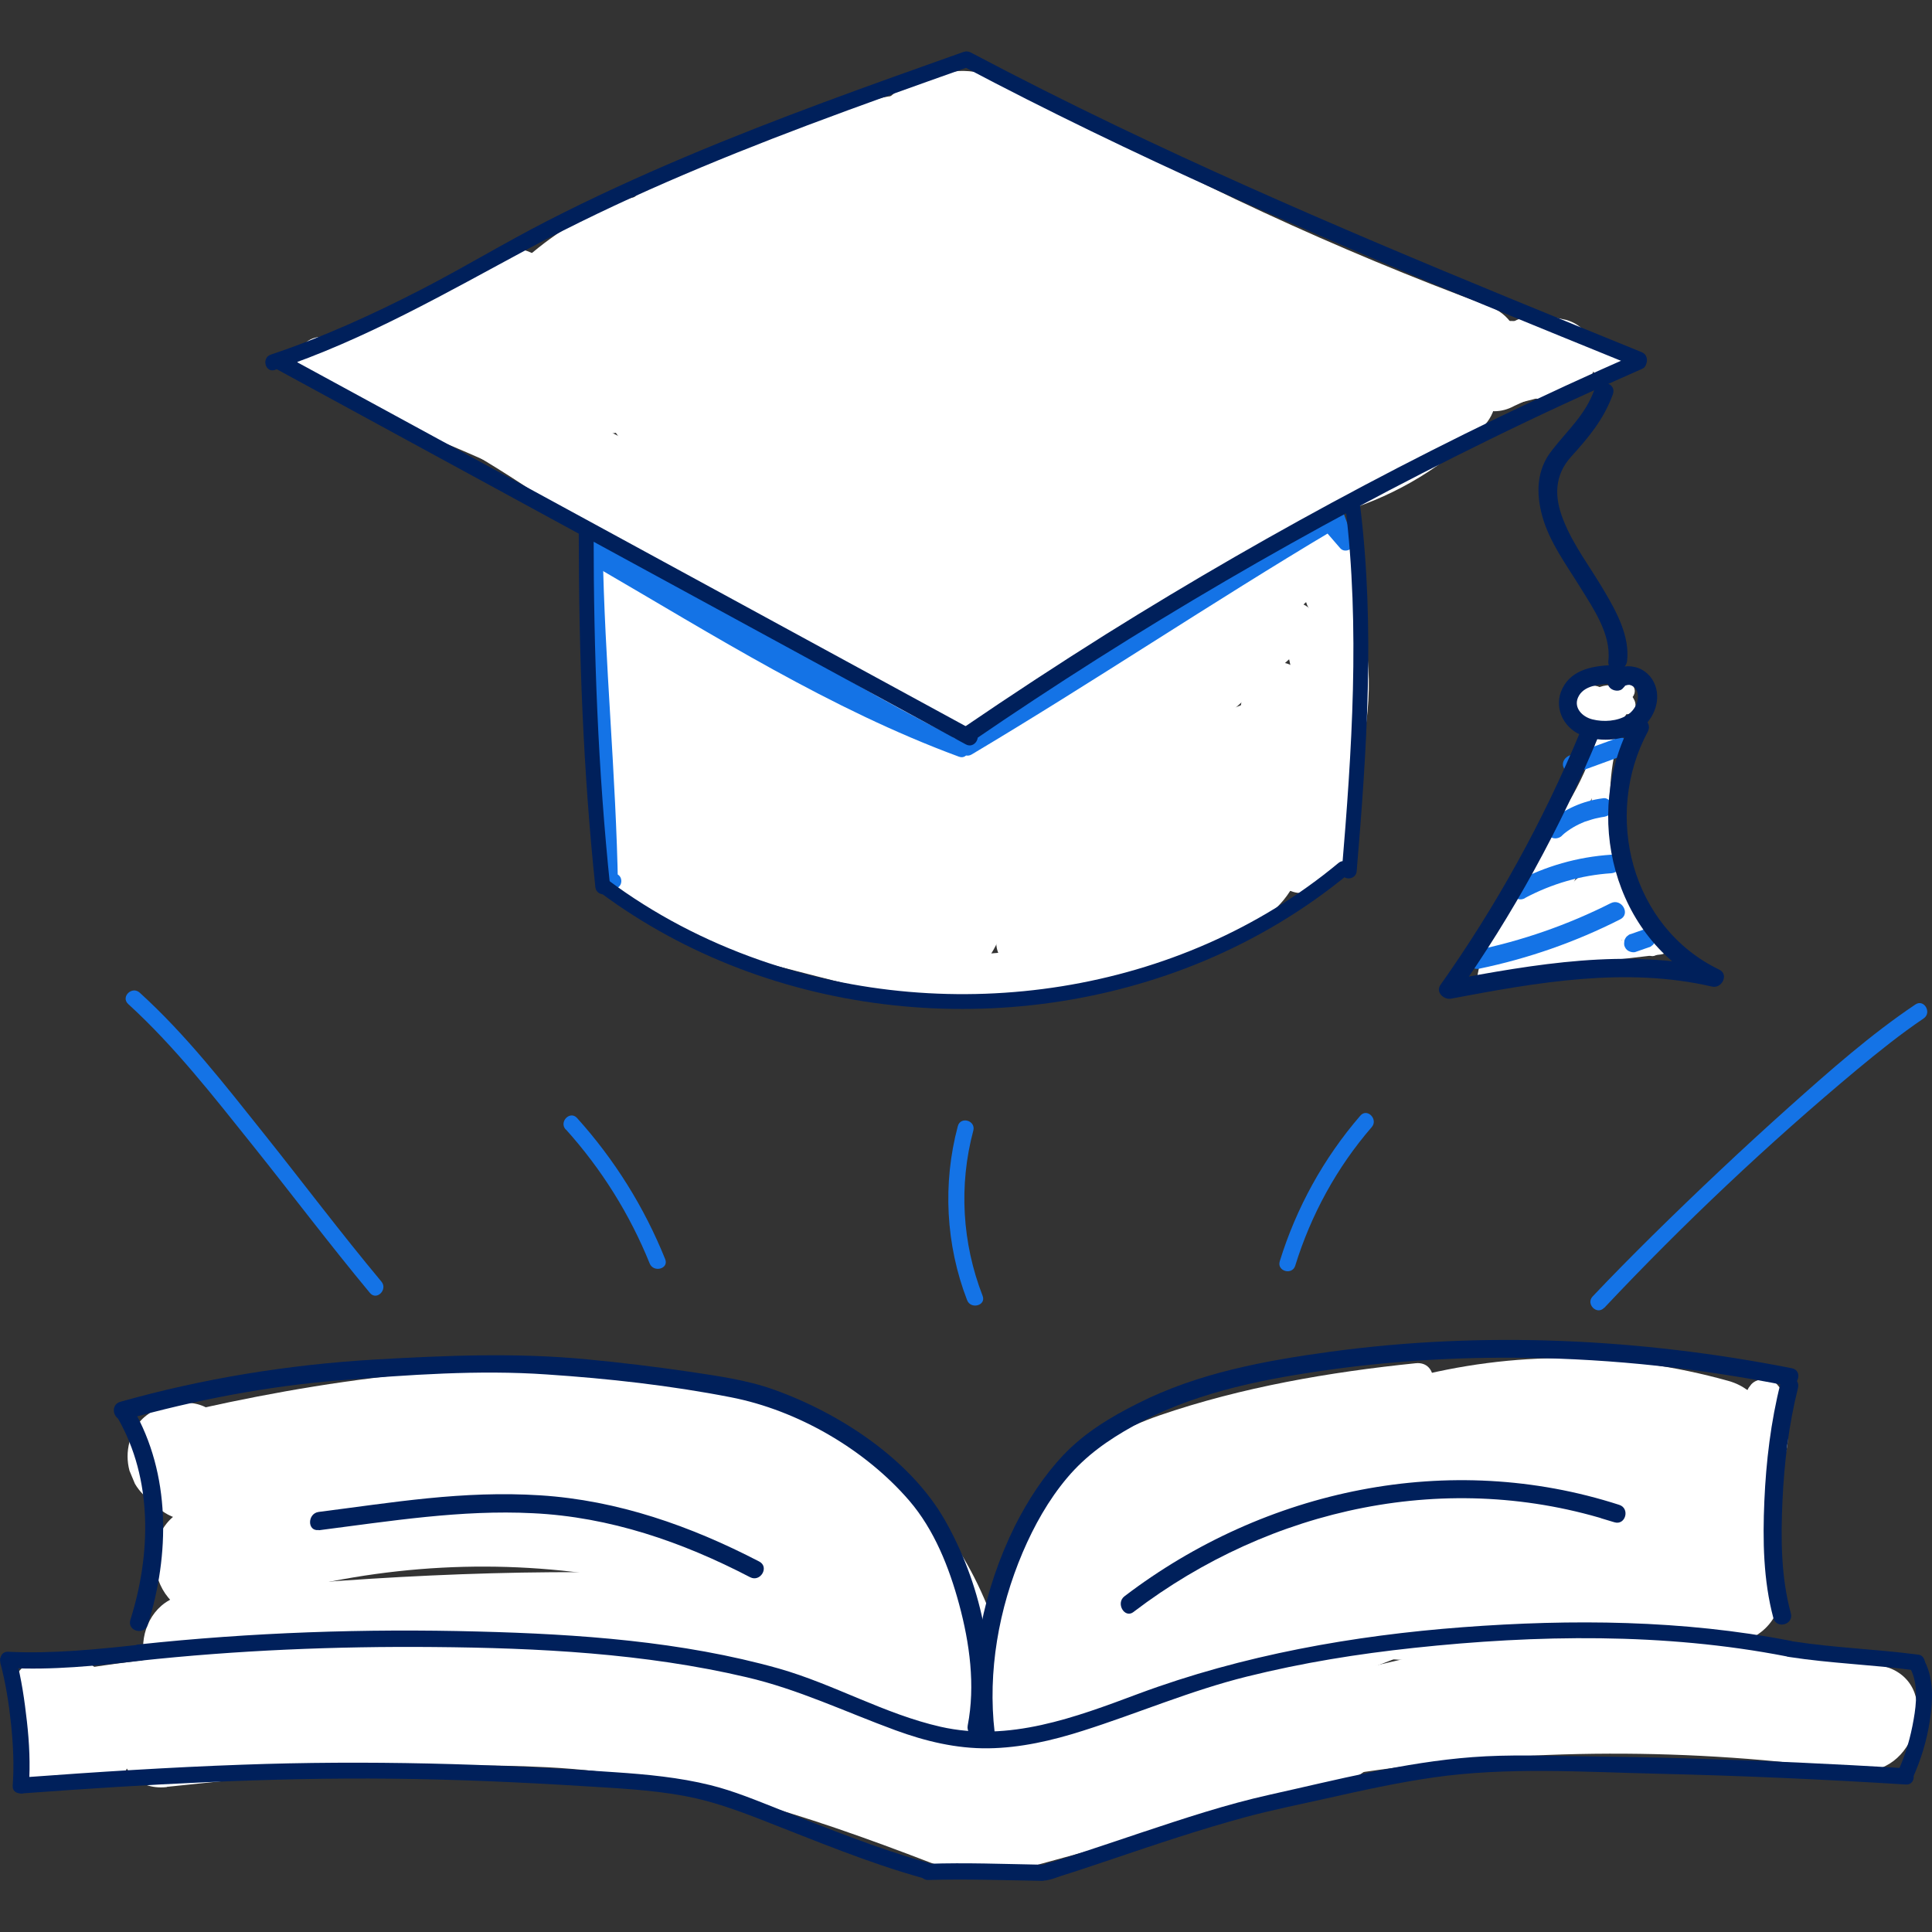 <?xml version="1.0" encoding="UTF-8"?>
<svg xmlns="http://www.w3.org/2000/svg" width="100" height="100" viewBox="0 0 100 100" fill="none">
  <rect x="0" y="0" width="100" height="100" fill="#333333" stroke="none"/>
  <g clip-path="url(#clip0_1277_370868)">
    <path d="M37.531 25.803L37.832 25.837L36.404 25.647C37.096 25.758 37.754 25.948 38.401 26.216L37.118 25.669C37.486 25.837 37.821 26.037 38.166 26.227C38.624 26.539 38.501 26.439 37.798 25.915C37.955 26.037 38.1 26.171 38.245 26.305C40.308 28.212 43.821 28.502 45.84 26.305C47.747 24.23 48.048 20.739 45.84 18.709C44.847 17.795 43.766 16.947 42.527 16.39C40.821 15.609 39.393 15.274 37.52 15.051C36.248 14.895 34.586 15.765 33.716 16.624C32.779 17.561 32.088 19.089 32.144 20.427C32.2 21.765 32.668 23.26 33.716 24.23C34.832 25.256 36.014 25.625 37.52 25.803H37.531Z" fill="white"></path>
    <path d="M44.792 36.443C43.955 35.373 44.669 36.388 44.87 36.622C45.148 37.146 45.148 37.057 44.847 36.365C44.981 36.856 45.004 36.856 44.914 36.354C44.881 35.874 44.858 35.841 44.858 36.265C44.814 35.83 44.892 35.417 45.093 35.049C45.438 34.213 46.242 33.41 47.156 33.187C44.423 33.867 42.528 37.079 43.409 39.8C44.29 42.522 47.1 44.284 50.022 43.548C53.268 42.734 55.454 39.7 55.588 36.41C55.711 33.387 54.16 31.112 52.387 28.848C51.606 27.844 49.799 27.275 48.584 27.275C47.268 27.275 45.695 27.855 44.78 28.848C43.866 29.84 43.141 31.212 43.208 32.651C43.275 34.168 43.855 35.261 44.78 36.454L44.792 36.443Z" fill="white"></path>
    <path d="M31.865 33.12L32.01 33.265C32.501 33.789 33.07 34.157 33.739 34.38C34.375 34.715 35.066 34.871 35.813 34.837C36.55 34.871 37.241 34.715 37.888 34.38C38.557 34.168 39.126 33.789 39.617 33.265L40.453 32.172C40.944 31.335 41.189 30.432 41.189 29.461L41 28.034C40.743 27.119 40.286 26.338 39.617 25.658L39.472 25.513C38.981 24.989 38.412 24.621 37.743 24.398C37.107 24.063 36.416 23.907 35.668 23.941C34.932 23.907 34.241 24.063 33.594 24.398C32.925 24.61 32.356 24.989 31.865 25.513L31.029 26.606C30.538 27.443 30.293 28.346 30.293 29.316L30.482 30.744C30.739 31.659 31.196 32.439 31.865 33.12Z" fill="white"></path>
    <path d="M35.925 37.369C42.349 39.41 48.773 41.451 55.209 43.492C60.941 45.31 64.823 36.432 59.346 33.666C58.867 33.421 58.387 33.175 57.908 32.941C51.751 29.829 46.308 39.098 52.487 42.221C52.967 42.466 53.446 42.711 53.926 42.946L58.064 33.12C51.639 31.078 45.215 29.038 38.78 26.996C32.344 24.955 29.344 35.272 35.925 37.358V37.369Z" fill="white"></path>
    <path d="M34.91 48.388C36.348 48.946 37.787 49.303 39.326 49.515L40.654 39.666L39.862 39.722C37.386 39.889 35.244 41.496 34.943 44.072C34.653 46.481 36.07 48.935 38.535 49.571C40.999 50.206 43.475 50.842 45.951 51.467C52.197 53.073 54.874 43.403 48.617 41.808C46.141 41.172 43.676 40.536 41.2 39.912L39.873 49.76L40.665 49.704C43.141 49.537 45.282 47.931 45.583 45.355C45.84 43.157 44.49 40.202 41.992 39.856C40.464 39.644 39.025 39.287 37.575 38.73C35.044 37.759 32.077 39.8 31.407 42.232C30.627 45.053 32.367 47.429 34.91 48.4V48.388Z" fill="white"></path>
    <path d="M60.506 24.052C55.911 28.335 51.193 32.495 46.375 36.521L54.762 41.406L54.84 40.994L53.547 43.213L53.881 42.912C58.666 38.54 51.55 31.458 46.788 35.819C45.907 36.622 45.304 37.57 45.081 38.752C44.178 43.793 49.532 46.927 53.469 43.637C58.298 39.611 63.005 35.451 67.6 31.168C72.195 26.885 65.224 19.669 60.506 24.074V24.052Z" fill="white"></path>
    <path d="M64.812 16.189C58.398 20.293 51.985 24.398 45.561 28.502C39.75 32.216 45.137 41.518 50.982 37.782C57.395 33.677 63.808 29.573 70.232 25.468C76.043 21.754 70.656 12.453 64.812 16.189Z" fill="white"></path>
    <path d="M55.421 15.531C51.16 18.564 46.643 21.096 41.825 23.148C39.159 24.286 38.568 28.223 39.895 30.498C41.513 33.264 44.569 33.566 47.245 32.428C52.052 30.376 56.581 27.844 60.841 24.81C63.206 23.126 64.332 20.126 62.771 17.46C61.41 15.129 57.796 13.836 55.421 15.531Z" fill="white"></path>
    <path d="M50.591 10.612C46.866 13.992 42.628 16.579 38.022 18.576C35.356 19.724 34.754 23.639 36.092 25.926C37.698 28.68 40.765 29.015 43.442 27.855C48.896 25.491 53.792 22.201 58.187 18.208C63.328 13.557 55.711 5.973 50.591 10.612Z" fill="white"></path>
    <path d="M42.605 11.505C40.152 12.731 37.798 13.579 34.943 14.315C32.088 15.051 30.426 18.163 31.196 20.929C31.965 23.695 34.988 25.413 37.81 24.677C41.356 23.762 44.769 22.424 48.037 20.784C50.636 19.49 51.361 15.821 49.967 13.434C48.416 10.791 45.215 10.2 42.617 11.505H42.605Z" fill="white"></path>
    <path d="M44.234 9.051V9.196C44.2 9.932 44.357 10.623 44.691 11.27C44.903 11.94 45.282 12.508 45.806 12.999C46.297 13.523 46.866 13.891 47.535 14.114C48.171 14.449 48.862 14.605 49.61 14.572L51.037 14.382C51.952 14.126 52.733 13.668 53.413 12.999L54.249 11.906C54.74 11.07 54.986 10.166 54.986 9.196V9.051C55.019 8.315 54.863 7.623 54.528 6.976C54.316 6.307 53.937 5.738 53.413 5.248C52.922 4.723 52.353 4.355 51.684 4.132C51.049 3.798 50.357 3.642 49.61 3.675L48.182 3.865C47.268 4.121 46.487 4.578 45.806 5.248L44.97 6.341C44.479 7.177 44.234 8.081 44.234 9.051Z" fill="white"></path>
    <path d="M46.442 5.549C43.631 6.642 40.944 7.924 38.456 9.653C36.148 11.248 34.876 14.438 36.527 17.003C37.999 19.29 41.412 20.65 43.877 18.933C44.858 18.252 45.862 17.616 46.899 17.059C47.39 16.791 47.881 16.546 48.383 16.312C48.673 16.178 48.963 16.044 49.253 15.921C48.695 16.155 48.706 16.155 49.286 15.921C51.896 14.906 53.993 12.263 53.034 9.307C52.208 6.764 49.23 4.467 46.42 5.56L46.442 5.549Z" fill="white"></path>
    <path d="M43.755 17.092L48.026 15.553C49.365 15.074 50.502 14.338 51.238 13.088C51.907 11.94 52.197 10.244 51.785 8.95C50.948 6.352 48.004 4.177 45.171 5.203L40.899 6.742C39.561 7.222 38.423 7.958 37.687 9.207C37.018 10.356 36.728 12.051 37.141 13.345C37.977 15.944 40.922 18.119 43.755 17.092Z" fill="white"></path>
    <path d="M38.958 19.022L43.587 16.936C44.736 16.412 45.739 14.895 46.052 13.724C46.409 12.441 46.241 10.724 45.505 9.586C44.769 8.449 43.665 7.434 42.293 7.121C40.799 6.787 39.538 7.043 38.155 7.668L33.527 9.753C32.378 10.278 31.374 11.794 31.062 12.966C30.705 14.248 30.872 15.966 31.608 17.104C32.344 18.241 33.449 19.256 34.821 19.568C36.315 19.903 37.575 19.646 38.958 19.022Z" fill="white"></path>
    <path d="M34.865 20.907C35.01 20.784 35.155 20.661 35.3 20.55L34.207 21.386C34.765 20.974 35.345 20.628 35.981 20.349L34.698 20.896C34.877 20.829 35.044 20.762 35.222 20.695C36.561 20.215 37.698 19.479 38.434 18.23C39.103 17.081 39.394 15.386 38.981 14.092C38.568 12.798 37.754 11.538 36.516 10.88C35.278 10.222 33.728 9.854 32.378 10.333C30.404 11.036 28.865 11.94 27.281 13.311C26.288 14.17 25.709 15.832 25.709 17.115C25.709 18.397 26.288 20.003 27.281 20.918C28.274 21.832 29.646 22.557 31.084 22.491C32.523 22.424 33.761 21.888 34.888 20.918L34.865 20.907Z" fill="white"></path>
    <path d="M24.336 18.576C24.537 18.386 24.749 18.208 24.972 18.04L24.548 18.364C25.262 17.817 26.032 17.36 26.857 17.014L26.366 17.226C26.623 17.115 26.879 17.025 27.147 16.936C27.66 16.769 28.106 16.457 28.385 15.988C28.642 15.542 28.753 14.895 28.597 14.393C28.441 13.891 28.128 13.412 27.649 13.155C27.169 12.899 26.589 12.765 26.054 12.943C24.325 13.523 22.775 14.427 21.414 15.653C21.035 15.999 20.812 16.613 20.812 17.115C20.812 17.616 21.035 18.23 21.414 18.576C21.794 18.921 22.329 19.2 22.875 19.178C23.422 19.156 23.913 18.955 24.336 18.576Z" fill="white"></path>
    <path d="M18.504 21.186C22.898 22.758 27.014 24.587 31.174 26.796C32.133 27.298 33.46 27.063 34.007 26.06C34.508 25.1 34.285 23.773 33.27 23.227C28.876 20.896 24.303 18.877 19.619 17.204C18.604 16.836 17.31 17.617 17.076 18.643C16.808 19.803 17.433 20.795 18.515 21.186H18.504Z" fill="white"></path>
    <path d="M31.753 23.316C30.036 22.055 28.251 20.896 26.411 19.814C25.474 19.267 24.102 19.568 23.578 20.55C23.054 21.531 23.322 22.792 24.314 23.383C26.155 24.465 27.928 25.625 29.657 26.885C30.069 27.186 30.783 27.22 31.252 27.097C31.72 26.974 32.255 26.595 32.49 26.149C32.746 25.669 32.869 25.089 32.702 24.554C32.534 24.018 32.211 23.651 31.753 23.316Z" fill="white"></path>
    <path d="M27.872 18.576C27.805 18.375 27.727 18.163 27.615 17.973C27.615 17.951 27.593 17.94 27.582 17.918C27.47 17.762 27.348 17.605 27.225 17.46C27.203 17.427 27.169 17.393 27.136 17.371C26.98 17.237 26.812 17.092 26.634 16.981C26.456 16.869 26.166 16.769 26.043 16.724C26.009 16.713 25.965 16.702 25.931 16.691C25.719 16.646 25.496 16.613 25.273 16.602C25.251 16.602 25.229 16.602 25.206 16.602C25.006 16.613 24.805 16.646 24.604 16.68C24.336 16.747 24.102 16.869 23.901 17.048C23.678 17.193 23.5 17.382 23.366 17.628C23.21 17.862 23.132 18.118 23.121 18.397C23.054 18.676 23.076 18.944 23.154 19.223L23.366 19.713C23.544 20.026 23.801 20.271 24.102 20.449L24.593 20.661C24.961 20.762 25.329 20.762 25.697 20.661C25.519 20.684 25.329 20.706 25.151 20.728C25.206 20.728 25.251 20.728 25.307 20.728L24.76 20.65C24.816 20.65 24.872 20.672 24.927 20.695L24.437 20.483C24.437 20.483 24.537 20.539 24.593 20.572L24.169 20.249C24.169 20.249 24.247 20.327 24.292 20.371L23.968 19.948C23.968 19.948 24.024 20.037 24.046 20.081L23.834 19.591C23.834 19.591 23.846 19.624 23.857 19.646C23.924 19.914 24.046 20.148 24.225 20.349C24.37 20.572 24.559 20.751 24.805 20.884C25.039 21.041 25.296 21.119 25.574 21.13C25.853 21.197 26.121 21.174 26.4 21.096L26.89 20.884C27.203 20.706 27.448 20.449 27.627 20.148L27.838 19.658C27.939 19.29 27.939 18.921 27.838 18.553L27.872 18.576Z" fill="white"></path>
    <path d="M21.972 16.289L21.392 16.144C21.113 16.055 20.846 16.044 20.567 16.111C20.288 16.122 20.031 16.2 19.797 16.356C19.552 16.49 19.362 16.669 19.217 16.892C19.039 17.092 18.916 17.327 18.849 17.594L18.771 18.141C18.771 18.509 18.871 18.866 19.05 19.189L19.373 19.613C19.63 19.869 19.931 20.048 20.288 20.148L20.868 20.293C21.147 20.383 21.414 20.394 21.693 20.327C21.972 20.316 22.229 20.238 22.463 20.081C22.708 19.948 22.898 19.769 23.043 19.546C23.221 19.345 23.344 19.111 23.411 18.843L23.489 18.297C23.489 17.929 23.388 17.572 23.21 17.248L22.887 16.825C22.63 16.568 22.329 16.39 21.972 16.289Z" fill="white"></path>
    <path d="M16.641 19.925C16.641 19.925 16.719 19.925 16.752 19.925L16.418 19.881C16.641 19.914 16.842 20.003 17.053 20.093L16.752 19.97C17.21 20.16 17.656 20.394 18.113 20.594C18.57 20.795 19.173 21.108 19.708 21.074C20.043 21.052 20.344 20.951 20.589 20.706C20.801 20.494 20.968 20.137 20.957 19.825C20.946 19.513 20.834 19.167 20.589 18.944C20.344 18.721 20.043 18.565 19.708 18.576C19.674 18.576 19.63 18.576 19.596 18.576L19.931 18.62C19.708 18.587 19.507 18.498 19.295 18.408L19.596 18.531C19.139 18.341 18.693 18.107 18.236 17.907C17.778 17.706 17.176 17.393 16.641 17.427C16.306 17.449 16.005 17.55 15.76 17.795C15.548 18.007 15.38 18.364 15.392 18.676C15.403 18.988 15.514 19.334 15.76 19.557C16.005 19.78 16.306 19.936 16.641 19.925Z" fill="white"></path>
    <path d="M30.727 32.071C31.151 35.439 31.307 38.841 31.173 42.243C31.14 43.258 32.088 44.217 33.103 44.172C34.185 44.128 34.988 43.325 35.032 42.243C35.155 38.841 35.01 35.451 34.586 32.071C34.464 31.078 33.794 30.086 32.657 30.142C31.72 30.186 30.593 31 30.727 32.071Z" fill="white"></path>
    <path d="M33.705 39.622C37.676 40.503 41.657 41.384 45.628 42.254L46.654 38.529C46.42 38.495 46.186 38.462 45.951 38.417C44.959 38.261 43.832 38.663 43.576 39.767C43.364 40.681 43.855 41.975 44.925 42.142C45.16 42.176 45.394 42.209 45.628 42.254C46.621 42.41 47.747 42.009 48.004 40.904C48.227 39.923 47.714 38.763 46.654 38.529C42.684 37.648 38.702 36.767 34.731 35.897C33.75 35.674 32.601 36.198 32.356 37.246C32.133 38.228 32.646 39.388 33.705 39.622Z" fill="white"></path>
    <path d="M34.374 38.261C35.211 38.317 36.047 38.395 36.884 38.495C37.074 38.518 37.263 38.54 37.464 38.574C37.107 38.529 37.743 38.618 37.81 38.629C38.222 38.696 38.635 38.763 39.048 38.83C40.698 39.12 42.327 39.488 43.933 39.934C44.903 40.202 46.074 39.6 46.308 38.585C46.543 37.57 45.996 36.499 44.959 36.209C41.501 35.25 37.955 34.659 34.374 34.402C33.359 34.324 32.4 35.339 32.445 36.332C32.489 37.436 33.292 38.183 34.374 38.261Z" fill="white"></path>
    <path d="M33.572 42.611H33.549L34.007 42.8C34.007 42.8 33.906 42.745 33.861 42.711L34.252 43.012C34.252 43.012 34.174 42.946 34.14 42.901L34.441 43.291C34.441 43.291 34.375 43.191 34.352 43.146L34.542 43.603C34.542 43.603 34.508 43.492 34.497 43.436L34.564 43.949C34.564 43.894 34.564 43.827 34.564 43.771L34.497 44.284C34.497 44.228 34.52 44.172 34.542 44.117L34.352 44.574C34.352 44.574 34.397 44.485 34.43 44.451L34.129 44.842C34.129 44.842 34.196 44.764 34.241 44.73L33.85 45.031C33.85 45.031 33.906 44.998 33.928 44.975C34.151 44.853 34.33 44.685 34.464 44.474C34.631 44.284 34.754 44.072 34.809 43.815C34.888 43.559 34.899 43.302 34.843 43.046C34.832 42.789 34.754 42.555 34.609 42.332L34.308 41.942C34.062 41.708 33.783 41.54 33.46 41.451L32.947 41.384C32.601 41.384 32.278 41.473 31.977 41.652C31.809 41.741 31.62 41.919 31.508 42.009C31.486 42.031 31.452 42.053 31.43 42.075C31.296 42.221 31.185 42.377 31.073 42.533C31.062 42.555 31.04 42.577 31.029 42.611C30.939 42.789 30.817 43.024 30.783 43.247C30.761 43.403 30.683 43.715 30.705 43.927C30.727 44.128 30.739 44.328 30.783 44.518C30.783 44.54 30.794 44.574 30.805 44.596C30.872 44.775 30.939 44.964 31.04 45.132C31.051 45.165 31.073 45.187 31.096 45.221C31.207 45.366 31.319 45.533 31.441 45.667C31.564 45.801 31.798 45.957 31.898 46.024C32.077 46.158 32.334 46.236 32.534 46.314C32.791 46.392 33.047 46.403 33.304 46.347C33.56 46.336 33.795 46.258 34.018 46.113C34.241 45.99 34.419 45.823 34.553 45.611C34.72 45.422 34.843 45.21 34.899 44.953L34.966 44.44C34.966 44.094 34.877 43.771 34.698 43.47L34.397 43.079C34.151 42.845 33.873 42.678 33.549 42.589L33.572 42.611Z" fill="white"></path>
    <path d="M73.901 19.111C73.399 19.635 72.853 20.126 72.284 20.572L72.708 20.249C71.693 21.029 70.578 21.676 69.395 22.178L69.886 21.966C69.44 22.156 68.983 22.323 68.525 22.457C67.499 22.78 66.73 23.918 67.087 25C67.444 26.082 68.525 26.785 69.63 26.439C72.351 25.591 74.861 24.074 76.835 22.011C77.582 21.23 77.671 19.858 76.835 19.089C75.998 18.319 74.716 18.252 73.912 19.089L73.901 19.111Z" fill="white"></path>
    <path d="M78.218 16.613H78.073C77.783 16.613 77.526 16.657 77.281 16.791C77.025 16.869 76.802 17.014 76.612 17.215C76.411 17.405 76.266 17.628 76.188 17.884C76.054 18.13 75.999 18.397 76.01 18.676L76.088 19.223C76.188 19.568 76.367 19.881 76.623 20.137L77.047 20.461C77.37 20.65 77.716 20.739 78.095 20.739H78.24C78.53 20.739 78.787 20.695 79.032 20.561C79.289 20.483 79.512 20.338 79.701 20.137C79.902 19.948 80.047 19.724 80.125 19.468C80.259 19.223 80.315 18.955 80.304 18.676L80.226 18.13C80.125 17.784 79.947 17.472 79.69 17.215L79.266 16.892C78.943 16.702 78.597 16.613 78.218 16.613Z" fill="white"></path>
    <path d="M77.047 17.07L76.288 17.416C76.043 17.55 75.853 17.728 75.708 17.951C75.53 18.152 75.407 18.386 75.34 18.654C75.251 18.933 75.24 19.2 75.307 19.479C75.318 19.758 75.396 20.014 75.552 20.249L75.876 20.672C76.132 20.929 76.433 21.107 76.79 21.208L77.337 21.286C77.705 21.286 78.061 21.186 78.385 21.007L79.143 20.661C79.389 20.527 79.578 20.349 79.723 20.126C79.902 19.925 80.025 19.691 80.091 19.423C80.181 19.145 80.192 18.877 80.125 18.598C80.114 18.319 80.036 18.063 79.879 17.828L79.556 17.405C79.3 17.148 78.998 16.97 78.641 16.869L78.095 16.791C77.727 16.791 77.37 16.892 77.047 17.07Z" fill="white"></path>
    <path d="M75.151 19.111V19.2C75.151 21.855 79.289 21.866 79.289 19.2V19.111C79.289 16.456 75.151 16.445 75.151 19.111V19.2C75.151 21.855 79.289 21.866 79.289 19.2V19.111C79.289 16.456 75.151 16.445 75.151 19.111Z" fill="white"></path>
    <path d="M78.196 20.962L79.344 20.672C79.612 20.606 79.846 20.483 80.047 20.304C80.27 20.159 80.449 19.97 80.582 19.724C80.739 19.49 80.817 19.234 80.828 18.955C80.895 18.676 80.872 18.408 80.794 18.13L80.582 17.639C80.404 17.326 80.147 17.081 79.846 16.903L79.356 16.691C78.987 16.59 78.619 16.59 78.251 16.691L77.103 16.981C76.835 17.048 76.601 17.17 76.4 17.349C76.177 17.494 75.998 17.683 75.865 17.929C75.708 18.163 75.63 18.419 75.619 18.698C75.552 18.977 75.575 19.245 75.653 19.524L75.865 20.014C76.043 20.327 76.3 20.572 76.601 20.75L77.091 20.962C77.46 21.063 77.828 21.063 78.196 20.962Z" fill="white"></path>
    <path d="M78.307 20.226L78.597 20.36C78.831 20.516 79.088 20.595 79.367 20.606C79.645 20.673 79.913 20.65 80.192 20.572C80.46 20.505 80.694 20.383 80.895 20.204C81.118 20.059 81.296 19.869 81.43 19.624L81.642 19.133C81.742 18.765 81.742 18.397 81.642 18.029L81.43 17.538C81.251 17.226 80.995 16.981 80.694 16.802L80.404 16.669C80.17 16.512 79.913 16.434 79.634 16.423C79.355 16.356 79.088 16.379 78.809 16.457C78.541 16.523 78.307 16.646 78.106 16.825C77.883 16.97 77.705 17.159 77.571 17.405L77.359 17.895C77.259 18.264 77.259 18.631 77.359 19L77.571 19.49C77.749 19.803 78.006 20.048 78.307 20.226Z" fill="white"></path>
    <path d="M79.244 20.416L79.958 20.561C80.237 20.65 80.504 20.661 80.783 20.594C81.062 20.583 81.318 20.505 81.553 20.349C81.798 20.215 81.988 20.037 82.133 19.814C82.311 19.613 82.434 19.379 82.501 19.111L82.579 18.564C82.579 18.196 82.478 17.84 82.3 17.516L81.976 17.092C81.72 16.836 81.419 16.657 81.062 16.557L80.348 16.412C80.069 16.323 79.802 16.311 79.523 16.378C79.244 16.39 78.987 16.468 78.753 16.624C78.508 16.758 78.318 16.936 78.173 17.159C77.995 17.36 77.872 17.594 77.805 17.862L77.727 18.408C77.727 18.776 77.827 19.133 78.006 19.457L78.329 19.881C78.586 20.137 78.887 20.316 79.244 20.416Z" fill="white"></path>
    <path d="M52.041 8.794C59.703 13.088 67.711 16.769 75.954 19.825C77.002 20.215 78.218 19.39 78.496 18.386C78.809 17.226 78.106 16.233 77.058 15.843C69.15 12.91 61.499 9.363 54.138 5.236C51.818 3.931 49.732 7.501 52.052 8.805L52.041 8.794Z" fill="white"></path>
    <path d="M74.169 17.26C69.094 16.267 64.12 14.75 59.391 12.653C58.376 12.196 57.172 12.352 56.558 13.389C56.045 14.271 56.279 15.765 57.294 16.222C62.358 18.475 67.622 20.182 73.054 21.252C74.147 21.464 75.285 20.94 75.597 19.814C75.876 18.799 75.251 17.483 74.158 17.271L74.169 17.26Z" fill="white"></path>
    <path d="M58.053 15.877C58.755 16.379 59.503 16.747 60.306 17.07C60.64 17.204 60.986 17.327 61.332 17.416C61.789 17.538 62.302 17.672 62.771 17.639C63.239 17.605 63.663 17.516 64.064 17.248C64.555 16.925 64.968 16.434 65.124 15.854C65.314 15.118 65.202 14.393 64.834 13.735C64.466 13.077 63.775 12.653 63.072 12.419C62.771 12.319 62.447 12.296 62.146 12.174L62.637 12.386C62.536 12.341 62.447 12.285 62.369 12.23L62.793 12.553C62.793 12.553 62.704 12.475 62.67 12.43L62.994 12.854C62.994 12.854 62.927 12.754 62.904 12.698L63.116 13.189L63.094 13.133L59.637 15.141C60.529 15.843 61.455 16.468 62.492 16.925C62.726 17.081 62.983 17.159 63.261 17.17C63.54 17.237 63.808 17.215 64.087 17.137C64.566 17.003 65.091 16.635 65.325 16.189C65.581 15.709 65.704 15.129 65.537 14.594C65.38 14.114 65.068 13.568 64.589 13.356C63.741 12.977 62.949 12.508 62.213 11.94L62.637 12.263L62.57 12.218L62.146 11.895C61.912 11.739 61.655 11.661 61.377 11.65C60.93 11.594 60.44 11.65 60.06 11.895C59.759 12.085 59.514 12.341 59.324 12.631C59.057 13.044 58.956 13.758 59.112 14.226C59.269 14.694 59.469 15.074 59.837 15.442C60.205 15.81 60.596 15.988 61.064 16.167C61.41 16.3 61.778 16.323 62.113 16.457L61.622 16.245C61.711 16.278 61.789 16.323 61.867 16.379L61.443 16.055C61.443 16.055 61.522 16.122 61.555 16.167L61.231 15.743C61.276 15.799 61.31 15.866 61.332 15.932L61.12 15.442C61.12 15.442 61.154 15.542 61.165 15.598L61.087 15.051C61.087 15.051 61.087 15.152 61.087 15.207L61.165 14.661C61.165 14.661 61.154 14.728 61.142 14.761L61.354 14.271C61.354 14.271 61.31 14.36 61.276 14.393L61.6 13.97L61.566 14.003L61.99 13.68C61.99 13.68 61.923 13.724 61.89 13.746L62.38 13.534C62.38 13.534 62.302 13.568 62.258 13.568L62.804 13.49C62.715 13.49 62.626 13.49 62.536 13.49L63.083 13.568C62.481 13.479 61.89 13.278 61.321 13.044L61.812 13.256C61.22 12.999 60.652 12.687 60.127 12.308C59.715 12.007 59.001 11.973 58.532 12.096C58.064 12.218 57.529 12.598 57.294 13.044C57.038 13.523 56.915 14.103 57.083 14.639L57.294 15.129C57.473 15.442 57.729 15.687 58.031 15.866L58.053 15.877Z" fill="white"></path>
    <path d="M82.445 18.598C82.333 18.776 82.344 19.033 82.445 19.2C82.501 19.29 82.568 19.368 82.657 19.412C82.701 19.434 82.757 19.457 82.802 19.468C82.835 19.468 82.891 19.479 82.924 19.49C82.936 19.49 82.947 19.49 82.958 19.49C83.014 19.49 83.07 19.49 83.114 19.457C83.17 19.446 83.215 19.412 83.248 19.368C83.315 19.301 83.348 19.223 83.359 19.133C83.371 19.044 83.359 18.944 83.315 18.866L83.248 18.776C83.248 18.776 83.136 18.687 83.07 18.665C83.07 18.665 83.07 18.665 83.058 18.665L83.159 18.709C83.159 18.709 83.103 18.676 83.081 18.665L83.17 18.732C83.17 18.732 83.114 18.687 83.092 18.654L83.159 18.743C83.159 18.743 83.114 18.676 83.092 18.631L83.136 18.732C83.136 18.732 83.103 18.643 83.103 18.609V18.721C83.103 18.721 83.103 18.631 83.114 18.587V18.698C83.114 18.698 83.114 18.62 83.136 18.576L83.092 18.676C83.092 18.676 83.125 18.62 83.136 18.598L83.07 18.687C83.07 18.687 83.114 18.643 83.136 18.62L83.047 18.687C83.047 18.687 83.103 18.654 83.125 18.643L83.025 18.687C83.025 18.687 83.103 18.665 83.136 18.654H83.025C83.025 18.654 83.114 18.654 83.159 18.665H83.047C83.047 18.665 83.136 18.665 83.17 18.687L83.07 18.643C83.07 18.643 83.148 18.676 83.17 18.698L83.081 18.631C83.081 18.631 83.136 18.676 83.159 18.709L83.092 18.62C83.092 18.62 83.125 18.676 83.136 18.698L83.092 18.598C83.092 18.598 83.114 18.654 83.114 18.687V18.576C83.114 18.576 83.114 18.654 83.103 18.687V18.576C83.103 18.576 83.103 18.654 83.081 18.698L83.125 18.598C83.125 18.598 83.092 18.676 83.058 18.709L83.125 18.62C83.125 18.62 83.07 18.687 83.025 18.721L83.114 18.654C83.114 18.654 83.047 18.698 83.014 18.709L83.114 18.665C83.114 18.665 83.047 18.687 83.014 18.687H83.125C83.125 18.687 83.081 18.676 83.058 18.676C82.958 18.676 82.835 18.721 82.768 18.799C82.701 18.877 82.646 18.988 82.646 19.089C82.646 19.189 82.69 19.312 82.768 19.379C82.846 19.446 82.947 19.49 83.058 19.501C83.103 19.501 83.136 19.501 83.181 19.501C83.226 19.501 83.259 19.501 83.304 19.479C83.382 19.457 83.46 19.423 83.516 19.379C83.649 19.29 83.761 19.167 83.839 19.022C83.861 18.977 83.884 18.921 83.906 18.866C83.917 18.81 83.928 18.743 83.939 18.687C83.939 18.609 83.939 18.52 83.917 18.442C83.917 18.419 83.906 18.397 83.895 18.375C83.873 18.319 83.85 18.274 83.828 18.219C83.794 18.152 83.739 18.096 83.683 18.04C83.627 17.985 83.56 17.94 83.493 17.907C83.426 17.873 83.348 17.84 83.281 17.828C83.125 17.795 82.969 17.795 82.813 17.84C82.746 17.862 82.668 17.895 82.601 17.94C82.501 18.007 82.445 18.074 82.378 18.174C82.333 18.241 82.3 18.308 82.278 18.386C82.255 18.464 82.244 18.542 82.244 18.62C82.244 18.698 82.244 18.788 82.278 18.866C82.278 18.888 82.289 18.921 82.3 18.944C82.322 19 82.344 19.055 82.367 19.1C82.389 19.145 82.434 19.189 82.467 19.234C82.478 19.256 82.501 19.267 82.523 19.29C82.623 19.379 82.701 19.423 82.824 19.468L82.936 18.654C82.936 18.654 82.902 18.654 82.891 18.654H83.003C83.003 18.654 82.98 18.654 82.969 18.654L83.07 18.698C83.07 18.698 83.036 18.687 83.025 18.676L83.114 18.743C83.114 18.743 83.092 18.721 83.081 18.709L83.148 18.799C83.148 18.799 83.125 18.765 83.125 18.754L83.17 18.855C83.17 18.855 83.159 18.821 83.159 18.799V18.91C83.159 18.91 83.17 18.877 83.17 18.866V18.977C83.17 18.977 83.17 18.944 83.17 18.933L83.125 19.033C83.125 19.033 83.125 19.022 83.136 19.011C83.192 18.921 83.203 18.788 83.181 18.687C83.159 18.587 83.081 18.486 82.991 18.442C82.891 18.386 82.779 18.364 82.668 18.397C82.556 18.431 82.478 18.498 82.423 18.587L82.445 18.598Z" fill="white"></path>
    <path d="M82.947 36.934C82.858 37.045 82.913 36.978 82.947 36.956C82.958 36.945 83.025 36.889 82.958 36.945C82.891 37.001 82.958 36.945 82.98 36.945C83.036 36.912 83.058 36.934 82.958 36.945C83.002 36.945 83.058 36.923 83.103 36.901C83.159 36.878 82.98 36.901 83.069 36.901C83.092 36.901 83.125 36.901 83.147 36.901C83.17 36.901 83.192 36.901 83.214 36.901C83.27 36.901 83.103 36.878 83.181 36.901C83.203 36.901 83.237 36.912 83.259 36.923H83.281C83.281 36.923 83.315 36.945 83.237 36.923C83.248 36.934 83.281 36.945 83.292 36.956C83.359 36.99 83.292 36.956 83.27 36.934C83.27 36.945 83.315 36.978 83.326 36.99C83.393 37.045 83.259 36.901 83.326 36.978L83.504 36.321C83.426 36.354 83.359 36.399 83.281 36.432C83.248 36.454 83.203 36.465 83.17 36.477C83.27 36.432 83.159 36.477 83.136 36.488C83.058 36.51 82.98 36.544 82.902 36.555C82.88 36.555 82.869 36.555 82.846 36.566C82.813 36.566 82.824 36.566 82.88 36.566C82.858 36.577 82.79 36.566 82.757 36.566C82.724 36.566 82.679 36.566 82.645 36.566C82.724 36.566 82.735 36.577 82.701 36.566C82.69 36.566 82.668 36.566 82.657 36.566C82.634 36.566 82.59 36.544 82.567 36.532C82.634 36.555 82.645 36.566 82.612 36.555C82.601 36.555 82.579 36.544 82.567 36.532C82.545 36.521 82.512 36.499 82.489 36.488C82.4 36.432 82.567 36.555 82.489 36.488C82.467 36.465 82.445 36.432 82.422 36.421C82.467 36.477 82.478 36.488 82.456 36.454C82.456 36.443 82.445 36.432 82.434 36.421V36.399C82.434 36.399 82.4 36.365 82.434 36.432V36.41C82.434 36.41 82.411 36.376 82.434 36.454C82.434 36.443 82.434 36.376 82.434 36.365C82.445 36.399 82.4 36.499 82.434 36.41C82.422 36.443 82.378 36.51 82.434 36.443C82.489 36.376 82.344 36.532 82.411 36.465C82.422 36.454 82.445 36.432 82.456 36.421C82.434 36.454 82.356 36.488 82.434 36.443C82.478 36.421 82.523 36.443 82.4 36.443C82.422 36.443 82.445 36.432 82.467 36.421C82.545 36.399 82.356 36.421 82.411 36.421C82.434 36.421 82.456 36.421 82.478 36.421C82.523 36.421 82.333 36.387 82.434 36.421C82.534 36.454 82.356 36.376 82.389 36.399C82.422 36.421 82.289 36.309 82.356 36.376C82.378 36.399 82.367 36.376 82.311 36.321C82.311 36.332 82.322 36.343 82.333 36.365C82.4 36.499 82.545 36.577 82.69 36.599C82.858 36.622 82.969 36.566 83.092 36.465C82.969 36.555 83.069 36.488 83.103 36.465C83.125 36.454 83.159 36.443 83.17 36.432C83.092 36.465 83.081 36.465 83.125 36.454C83.147 36.454 83.159 36.454 83.181 36.443C83.203 36.443 83.237 36.443 83.259 36.421C83.17 36.421 83.159 36.432 83.214 36.421C83.237 36.421 83.248 36.421 83.27 36.421C83.292 36.421 83.326 36.421 83.348 36.421C83.371 36.421 83.382 36.421 83.404 36.421C83.326 36.41 83.304 36.41 83.337 36.421C83.371 36.421 83.404 36.432 83.426 36.443C83.449 36.443 83.482 36.454 83.504 36.465C83.437 36.432 83.627 36.51 83.504 36.465C83.527 36.477 83.549 36.488 83.571 36.499C83.582 36.499 83.605 36.521 83.616 36.532C83.66 36.566 83.649 36.555 83.582 36.51C83.616 36.555 83.672 36.611 83.716 36.644C83.672 36.611 83.66 36.566 83.705 36.644C83.727 36.677 83.739 36.711 83.75 36.744L84.408 36.086C84.218 35.975 84.017 35.874 83.828 35.763V36.599C84.006 36.465 84.196 36.343 84.374 36.209C84.575 36.064 84.698 35.774 84.553 35.551C84.419 35.35 84.107 35.216 83.895 35.373C83.716 35.506 83.527 35.629 83.348 35.763C83.203 35.863 83.103 35.997 83.103 36.175C83.103 36.343 83.192 36.51 83.348 36.588C83.538 36.7 83.739 36.8 83.928 36.912C84.107 37.012 84.374 36.99 84.519 36.834C84.675 36.666 84.687 36.454 84.597 36.242C84.43 35.874 84.051 35.596 83.649 35.506C83.192 35.406 82.757 35.506 82.389 35.796L83.147 35.897C82.824 35.261 81.831 35.417 81.541 36.008C81.363 36.387 81.463 36.811 81.731 37.123C81.965 37.391 82.333 37.547 82.69 37.559C83.147 37.581 83.582 37.369 83.984 37.179C84.207 37.068 84.296 36.722 84.162 36.521C83.928 36.187 83.56 35.986 83.147 35.986C82.735 35.986 82.367 36.175 82.121 36.499C82.054 36.588 82.043 36.767 82.077 36.867C82.11 36.978 82.199 37.101 82.3 37.157C82.556 37.291 82.802 37.202 82.958 36.978L82.947 36.934Z" fill="white"></path>
    <path d="M82.724 37.893C81.597 42.6 77.292 45.823 76.444 50.63C76.333 51.243 77.27 51.5 77.381 50.887C78.229 46.091 82.534 42.856 83.66 38.15C83.805 37.547 82.868 37.28 82.724 37.893Z" fill="white"></path>
    <path d="M77.382 50.418C80.248 50.084 83.103 49.738 85.969 49.403C86.583 49.336 86.583 48.366 85.969 48.433C83.103 48.768 80.248 49.113 77.382 49.448C76.768 49.515 76.768 50.485 77.382 50.418Z" fill="white"></path>
    <path d="M82.668 38.64C81.854 42.388 82.802 46.347 85.211 49.325C85.601 49.805 86.281 49.124 85.891 48.645C83.705 45.946 82.857 42.288 83.594 38.897C83.727 38.295 82.79 38.027 82.657 38.64H82.668Z" fill="white"></path>
    <path d="M85.189 48.455C84.196 47.44 82.713 46.437 81.385 47.518C80.883 47.92 80.538 48.489 79.924 48.756C79.344 49.013 78.642 49.024 78.062 48.756L77.816 49.66C79.601 49.805 81.419 49.571 83.103 48.979C83.605 48.801 83.538 48.042 82.969 48.031C82.311 48.02 81.675 47.708 81.296 47.161L81.006 47.875C81.664 47.641 82.311 47.619 82.969 47.842C83.56 48.042 83.817 47.106 83.226 46.905C82.423 46.637 81.541 46.637 80.738 46.938C80.471 47.039 80.248 47.373 80.448 47.652C81.04 48.477 81.943 48.979 82.958 49.002L82.824 48.054C81.207 48.623 79.5 48.846 77.794 48.701C77.326 48.667 77.114 49.403 77.549 49.604C78.787 50.173 80.248 49.972 81.229 49.013C81.653 48.611 82.043 47.953 82.713 48.02C83.382 48.087 84.006 48.689 84.464 49.158C84.899 49.604 85.59 48.913 85.144 48.477L85.189 48.455Z" fill="white"></path>
    <path d="M80.226 45.779L79.623 45.946L81.118 49.481H81.151C80.995 49.537 80.839 49.593 80.694 49.66C80.728 49.649 80.75 49.638 80.783 49.638L80.27 49.704C80.27 49.704 80.337 49.704 80.359 49.704L79.846 49.638C79.846 49.638 79.924 49.66 79.969 49.671L79.512 49.47C79.512 49.47 79.568 49.504 79.59 49.515L79.2 49.214C79.2 49.214 79.244 49.258 79.266 49.281L78.965 48.89C78.965 48.89 78.999 48.935 79.01 48.968L78.809 48.511C78.809 48.511 78.832 48.567 78.832 48.6L79.032 49.057C79.155 49.281 79.322 49.459 79.534 49.604C79.657 49.727 79.802 49.805 79.958 49.849C80.192 49.972 80.438 50.028 80.705 50.017C81.073 49.994 81.441 49.95 81.798 49.861C82.155 49.771 82.501 49.615 82.835 49.448C83.092 49.325 83.315 49.147 83.549 48.98C83.784 48.812 84.007 48.623 84.196 48.388C84.386 48.21 84.52 48.009 84.598 47.764C84.72 47.529 84.776 47.284 84.765 47.017C84.765 46.749 84.72 46.503 84.598 46.269C84.52 46.024 84.386 45.823 84.196 45.645C83.828 45.31 83.337 45.053 82.824 45.076C82.311 45.098 81.787 45.254 81.453 45.645C81.319 45.801 81.162 45.946 80.995 46.08L81.386 45.779C81.174 45.935 80.939 46.069 80.694 46.18L81.151 45.979C80.906 46.08 80.649 46.147 80.382 46.191L80.895 46.124C80.828 46.124 80.761 46.135 80.683 46.147L82.546 47.574C82.434 46.983 81.954 46.414 81.43 46.135C81.084 45.957 80.694 45.834 80.304 45.834C79.858 45.834 79.545 45.935 79.144 46.147C78.921 46.269 78.742 46.437 78.597 46.648C78.43 46.838 78.307 47.05 78.251 47.306L78.185 47.819C78.185 48.087 78.229 48.333 78.352 48.567C78.397 48.734 78.486 48.868 78.597 48.991C78.731 49.203 78.909 49.37 79.144 49.492C79.601 49.738 80.125 49.827 80.638 49.693L81.241 49.526C81.709 49.392 82.155 49.057 82.4 48.634C82.546 48.411 82.624 48.176 82.635 47.909C82.691 47.652 82.679 47.396 82.601 47.139C82.445 46.671 82.155 46.213 81.709 45.979C81.263 45.745 80.728 45.645 80.215 45.779H80.226Z" fill="white"></path>
    <path d="M82.59 44.384C82.913 43.693 83.003 43.013 82.869 42.265L81.006 42.778C81.274 43.481 81.486 44.206 81.653 44.953C81.731 45.31 81.798 45.667 81.854 46.024C81.865 46.135 81.865 46.135 81.854 46.024C81.854 46.069 81.854 46.102 81.865 46.147C81.876 46.247 81.887 46.336 81.898 46.437C81.921 46.626 81.932 46.827 81.943 47.017C81.977 47.518 82.367 48.009 82.913 47.987C83.404 47.965 83.917 47.563 83.884 47.017C83.772 45.388 83.449 43.793 82.88 42.265C82.702 41.797 82.222 41.418 81.687 41.585C81.151 41.752 80.917 42.243 81.006 42.778C81.029 42.89 81.029 42.879 81.006 42.756C81.006 42.812 81.006 42.856 81.006 42.912C81.006 42.946 80.984 43.236 81.006 43.102C81.029 42.968 80.973 43.247 80.962 43.28C80.951 43.336 80.928 43.381 80.917 43.425C80.962 43.314 80.973 43.314 80.917 43.414C80.705 43.871 80.772 44.485 81.263 44.741C81.698 44.964 82.356 44.886 82.59 44.395V44.384Z" fill="white"></path>
    <path d="M80.761 47.173C81.151 46.325 81.541 45.489 81.943 44.641C82.055 44.395 82.11 44.161 82.043 43.894C81.977 43.671 81.809 43.425 81.597 43.314C81.374 43.191 81.095 43.135 80.85 43.213C80.627 43.291 80.382 43.436 80.27 43.659C79.88 44.507 79.489 45.343 79.088 46.191C78.976 46.437 78.921 46.671 78.987 46.938C79.054 47.161 79.222 47.407 79.433 47.518C79.657 47.641 79.935 47.697 80.181 47.619C80.404 47.541 80.649 47.396 80.761 47.173Z" fill="white"></path>
    <path d="M77.984 50.307C78.396 50.151 78.82 50.017 79.255 49.905C79.467 49.849 79.69 49.805 79.902 49.76C79.991 49.738 80.092 49.727 80.181 49.716C80.248 49.716 80.303 49.693 80.37 49.682C80.281 49.682 80.281 49.693 80.348 49.682C81.218 49.593 82.077 49.571 82.958 49.682C83.46 49.738 83.951 49.191 83.928 48.712C83.906 48.143 83.504 47.808 82.958 47.742C81.118 47.541 79.21 47.775 77.471 48.444C77.002 48.623 76.623 49.102 76.79 49.638C76.935 50.095 77.471 50.508 77.984 50.318V50.307Z" fill="white"></path>
    <path d="M67.656 30.811C68.514 33.086 68.793 35.54 68.28 37.927C68.013 39.153 67.622 40.369 67.678 41.641C67.711 42.444 68.113 43.804 66.998 43.972C66.384 44.061 66.038 44.842 66.195 45.399C66.373 46.057 66.998 46.303 67.622 46.202C68.927 46.002 69.831 44.853 70.02 43.592C70.143 42.8 69.975 42.031 69.998 41.239C70.02 40.503 70.232 39.778 70.41 39.064C71.124 36.109 70.979 33.053 69.909 30.197C69.686 29.617 69.128 29.216 68.481 29.394C67.923 29.55 67.455 30.231 67.678 30.822L67.656 30.811Z" fill="white"></path>
    <path d="M67.868 29.272C69.463 29.272 69.463 26.796 67.868 26.796C66.273 26.796 66.273 29.272 67.868 29.272Z" fill="white"></path>
    <path d="M67.578 29.049C67.689 29.071 67.8 29.104 67.901 29.149L67.6 29.026C67.745 29.093 67.879 29.16 68.001 29.261L67.745 29.071C67.868 29.171 67.979 29.272 68.079 29.394L67.89 29.138C67.99 29.261 68.068 29.394 68.124 29.539L68.001 29.238C68.057 29.372 68.091 29.517 68.113 29.662L68.068 29.327C68.091 29.495 68.091 29.651 68.068 29.818L68.113 29.484C68.091 29.651 68.046 29.807 67.979 29.952L68.102 29.651C68.046 29.785 67.968 29.919 67.879 30.03L68.068 29.774C68.024 29.829 67.968 29.885 67.923 29.941C67.7 30.164 67.555 30.498 67.555 30.822C67.555 31.145 67.689 31.491 67.923 31.703C68.414 32.149 69.195 32.194 69.674 31.703C70.053 31.324 70.344 30.833 70.466 30.309C70.589 29.785 70.6 29.194 70.433 28.68C70.098 27.688 69.262 26.851 68.213 26.64C67.879 26.573 67.555 26.595 67.254 26.762C66.998 26.907 66.752 27.208 66.685 27.498C66.618 27.811 66.629 28.168 66.808 28.457C66.975 28.714 67.232 28.959 67.544 29.026L67.578 29.049Z" fill="white"></path>
    <path d="M66.195 31.48C60.306 36.811 54.406 42.154 48.517 47.485C47.413 48.489 49.052 50.117 50.156 49.124C56.045 43.793 61.945 38.451 67.834 33.12C68.938 32.116 67.299 30.487 66.195 31.48Z" fill="white"></path>
    <path d="M48.929 51.79C52.443 51.734 55.956 51.21 59.313 50.173C60.919 49.682 62.514 49.069 64.031 48.344C65.403 47.686 66.562 46.827 67.154 45.388C67.399 44.808 66.897 44.128 66.351 43.961C65.693 43.771 65.168 44.195 64.923 44.764C64.499 45.767 62.971 46.303 62.068 46.704C60.685 47.306 59.257 47.797 57.807 48.199C54.907 49.002 51.941 49.414 48.929 49.47C47.446 49.492 47.435 51.812 48.929 51.779V51.79Z" fill="white"></path>
    <path d="M67.957 45.254C68.269 43.559 68.202 41.808 67.622 40.168C67.366 39.432 66.975 38.752 66.73 38.005C66.518 37.38 66.451 36.889 66.797 36.376C67.154 35.841 66.897 35.06 66.373 34.748C65.782 34.402 65.102 34.636 64.745 35.172C63.674 36.767 64.366 38.573 65.068 40.146C65.693 41.54 65.938 43.09 65.659 44.607C65.548 45.243 65.838 45.89 66.496 46.068C67.076 46.225 67.846 45.868 67.957 45.232V45.254Z" fill="white"></path>
    <path d="M66.54 33.365C67.176 35.774 67.366 38.205 67.109 40.726C67.042 41.328 67.689 41.908 68.269 41.886C68.949 41.852 69.362 41.373 69.429 40.726C69.708 38.06 69.462 35.35 68.782 32.752C68.626 32.149 67.957 31.781 67.355 31.937C66.752 32.093 66.384 32.752 66.54 33.365Z" fill="white"></path>
    <path d="M65.113 35.462C65.202 37.893 65.615 40.313 66.34 42.633C66.518 43.213 67.154 43.637 67.767 43.447C68.381 43.258 68.771 42.644 68.582 42.02C68.236 40.927 67.968 39.812 67.767 38.685C67.656 38.072 67.611 37.748 67.555 37.168C67.5 36.588 67.455 36.031 67.444 35.462C67.421 34.859 66.931 34.279 66.284 34.302C65.671 34.324 65.102 34.815 65.124 35.462H65.113Z" fill="white"></path>
    <path d="M64.488 42.968C60.64 45.009 56.592 46.593 52.387 47.753C50.948 48.143 51.562 50.374 53 49.983C57.384 48.779 61.633 47.095 65.648 44.964C66.964 44.262 65.793 42.265 64.477 42.968H64.488Z" fill="white"></path>
    <path d="M53.513 49.236C55.722 47.909 58.321 47.53 60.707 46.671C63.094 45.812 65.191 44.674 66.708 42.678C67.087 42.176 66.786 41.384 66.295 41.094C65.704 40.748 65.091 41.005 64.711 41.507C63.429 43.191 61.254 44.083 59.302 44.708C56.949 45.466 54.495 45.957 52.342 47.24C51.071 47.998 52.231 50.006 53.513 49.236Z" fill="white"></path>
    <path d="M65.269 39.365C63.25 40.536 61.198 41.641 59.112 42.678C58.075 43.191 57.038 43.682 55.989 44.161C55.443 44.407 54.896 44.652 54.35 44.886C54.116 44.987 53.881 45.087 53.647 45.187C53.502 45.254 53.357 45.31 53.212 45.366C52.877 45.422 52.9 45.533 53.268 45.712C53.023 45.143 52.175 45.009 51.684 45.299C51.093 45.645 51.026 46.303 51.272 46.883C51.952 48.455 53.837 47.596 54.93 47.128C56.268 46.559 57.595 45.957 58.9 45.332C61.466 44.105 63.975 42.778 66.44 41.351C67.722 40.603 66.563 38.607 65.269 39.354V39.365Z" fill="white"></path>
    <path d="M55.688 45.834C59.023 43.347 62.525 41.083 66.161 39.053C67.466 38.328 66.295 36.332 64.99 37.057C61.354 39.087 57.863 41.351 54.517 43.838C54.015 44.206 53.759 44.842 54.104 45.422C54.394 45.912 55.186 46.214 55.688 45.834Z" fill="white"></path>
    <path d="M64.923 36.242C61.019 37.692 57.283 39.577 53.837 41.931C53.324 42.288 53.089 42.946 53.424 43.514C53.725 44.027 54.495 44.284 55.008 43.927C58.287 41.685 61.822 39.856 65.537 38.473C66.128 38.25 66.518 37.692 66.351 37.045C66.195 36.477 65.514 36.019 64.923 36.231V36.242Z" fill="white"></path>
    <path d="M64.031 44.172C63.072 45.221 61.432 45.455 60.105 45.812C58.332 46.28 56.569 46.76 54.796 47.228C53.357 47.608 53.971 49.849 55.41 49.459C57.306 48.957 59.191 48.444 61.087 47.942C62.704 47.507 64.488 47.094 65.659 45.801C66.083 45.343 66.117 44.618 65.659 44.161C65.236 43.737 64.444 43.704 64.02 44.161L64.031 44.172Z" fill="white"></path>
    <path d="M45.673 92.946C48.863 102.292 62.135 91.897 66.429 88.774C69.016 86.889 66.518 82.54 63.897 84.436C62.905 85.161 51.06 93.236 50.513 91.607C49.476 88.573 44.624 89.878 45.673 92.946Z" fill="white"></path>
    <path d="M56.145 89.354C53.848 77.041 74.749 75.491 82.166 77.543C85.668 78.513 87.163 73.07 83.66 72.111C71.37 68.721 47.502 73.673 50.714 90.86C51.383 94.418 56.803 92.912 56.145 89.365V89.354Z" fill="white"></path>
    <path d="M83.895 75.323C74.325 79.026 64.756 82.718 55.197 86.421C51.851 87.715 53.301 93.157 56.692 91.853C66.261 88.15 75.831 84.458 85.389 80.755C88.735 79.461 87.285 74.019 83.895 75.323Z" fill="white"></path>
    <path d="M57.696 89.176C62.503 83.264 69.362 80.242 76.801 82.852C80.225 84.056 81.698 78.614 78.296 77.42C69.128 74.208 59.692 77.855 53.703 85.194C51.428 87.982 55.398 91.986 57.685 89.176H57.696Z" fill="white"></path>
    <path d="M87.219 73.126C85.479 75.814 83.471 78.603 84.52 81.971L87.23 78.402C87.029 78.413 86.84 78.435 86.639 78.446C85.122 78.558 83.828 79.662 83.828 81.257C83.828 82.696 85.122 84.19 86.639 84.068C86.84 84.056 87.029 84.034 87.23 84.023C88.981 83.889 90.52 82.317 89.94 80.454C89.483 78.993 91.334 77.075 92.07 75.948C94.044 72.892 89.171 70.07 87.208 73.104L87.219 73.126Z" fill="white"></path>
    <path d="M70.176 91.685C78.798 89.165 87.386 88.942 96.119 91.072C99.253 91.841 100.591 87.001 97.457 86.231C87.888 83.9 78.296 84.079 68.849 86.845C65.76 87.748 67.076 92.589 70.188 91.685H70.176Z" fill="white"></path>
    <path d="M49.989 93.448C52.788 93.102 55.577 93.057 58.387 93.302L57.718 88.373L57.172 88.529C54.071 89.421 55.387 94.262 58.51 93.369L59.057 93.213C61.901 92.399 61.131 88.529 58.387 88.284C55.644 88.038 52.788 88.083 49.989 88.428C48.639 88.596 47.48 89.466 47.48 90.938C47.48 92.165 48.639 93.615 49.989 93.448Z" fill="white"></path>
    <path d="M53.602 96.548C58.967 95.076 64.332 93.615 69.697 92.142C72.808 91.295 71.492 86.443 68.358 87.302C62.993 88.774 57.629 90.235 52.264 91.707C49.152 92.555 50.468 97.407 53.602 96.548Z" fill="white"></path>
    <path d="M70.578 91.719C79.043 90.481 87.542 90.447 96.019 91.652C99.175 92.098 100.547 87.269 97.357 86.811C87.91 85.473 78.686 85.495 69.251 86.878C66.072 87.347 67.422 92.187 70.589 91.719H70.578Z" fill="white"></path>
    <path d="M78.653 71.498H75.017C73.545 71.498 72.128 72.792 72.206 74.308C72.284 75.825 73.444 77.119 75.017 77.119H78.653C80.125 77.119 81.541 75.825 81.463 74.308C81.385 72.792 80.225 71.498 78.653 71.498Z" fill="white"></path>
    <path d="M74.303 76.807C78.898 75.591 83.382 75.625 87.966 76.907C91.457 77.889 92.951 72.457 89.46 71.475C83.94 69.936 78.352 69.903 72.809 71.375C69.307 72.301 70.79 77.744 74.303 76.807Z" fill="white"></path>
    <path d="M86.338 75.781C85.947 78.279 85.992 80.688 86.627 83.153C87.542 86.655 92.974 85.172 92.059 81.658C91.691 80.242 91.535 78.747 91.769 77.286C92.003 75.825 91.39 74.253 89.806 73.818C88.468 73.45 86.572 74.275 86.338 75.781Z" fill="white"></path>
    <path d="M84.91 80.8C79.322 81.201 73.757 81.123 68.18 80.543C64.968 80.209 64.99 85.228 68.18 85.562C73.757 86.142 79.322 86.231 84.91 85.819C88.111 85.584 88.133 80.565 84.91 80.8Z" fill="white"></path>
    <path d="M9.815 87.514C15.983 86.878 22.173 86.477 28.374 86.421C34.575 86.365 42.003 85.696 46.453 90.771C48.595 93.202 52.13 89.644 50 87.224C46.029 82.718 40.609 81.692 34.832 81.469C26.489 81.156 18.102 81.647 9.804 82.506C6.625 82.829 6.592 87.86 9.804 87.525L9.815 87.514Z" fill="white"></path>
    <path d="M11.443 83.376C23.634 79.238 35.947 80.788 46.966 87.391C50.089 89.254 52.922 84.391 49.81 82.528C37.598 75.212 23.5 73.349 9.949 77.956C6.536 79.115 7.997 84.558 11.443 83.387V83.376Z" fill="white"></path>
    <path d="M10.64 78.614C21.102 76.16 41.925 72.658 46.242 86.187C47.346 89.622 52.777 88.161 51.673 84.692C46.119 67.293 23.188 69.881 9.146 73.182C5.621 74.007 7.116 79.439 10.64 78.614Z" fill="white"></path>
    <path d="M7.997 77.811L8.432 78C8.756 78.201 9.101 78.312 9.481 78.335C9.86 78.424 10.228 78.402 10.607 78.279C10.975 78.19 11.287 78.023 11.566 77.777C11.867 77.576 12.113 77.32 12.291 76.985L12.57 76.316C12.704 75.814 12.704 75.323 12.57 74.822L12.291 74.152C12.046 73.729 11.7 73.394 11.276 73.137L10.841 72.948C10.518 72.747 10.172 72.635 9.793 72.613C9.414 72.524 9.046 72.546 8.666 72.669C8.298 72.758 7.986 72.925 7.707 73.171C7.406 73.372 7.161 73.628 6.982 73.963L6.703 74.632C6.57 75.134 6.57 75.625 6.703 76.126L6.982 76.796C7.228 77.219 7.573 77.554 7.997 77.811Z" fill="white"></path>
    <path d="M4.573 91.362C18.08 89.22 31.709 89.332 45.182 91.652C48.339 92.198 49.699 87.358 46.521 86.811C32.111 84.324 17.689 84.235 3.246 86.521C0.067 87.023 1.417 91.864 4.584 91.362H4.573Z" fill="white"></path>
    <path d="M8.633 92.488C15.18 91.808 21.76 91.128 28.341 91.473C35.345 91.841 41.68 93.916 48.171 96.414C51.182 97.574 52.499 92.722 49.51 91.574C35.746 86.276 23.199 85.975 8.633 87.481C5.454 87.804 5.421 92.834 8.633 92.499V92.488Z" fill="white"></path>
    <path d="M1.695 92.243L5.766 92.098C6.201 92.087 6.625 91.73 6.603 91.261C6.58 90.793 6.235 90.403 5.766 90.425L1.695 90.57C1.26 90.581 0.836 90.938 0.859 91.406C0.881 91.875 1.227 92.265 1.695 92.243Z" fill="white"></path>
    <path d="M1.985 87.101H1.963C2.041 87.101 2.108 87.124 2.186 87.124C2.153 87.124 2.119 87.112 2.086 87.101L2.287 87.191C2.287 87.191 2.208 87.157 2.175 87.124L2.342 87.257C2.342 87.257 2.275 87.202 2.253 87.168L2.387 87.335C2.387 87.335 2.331 87.246 2.309 87.202L2.398 87.402C2.376 87.347 2.353 87.28 2.353 87.224L2.387 87.447C2.387 87.447 2.387 87.347 2.387 87.291L2.353 87.514C2.353 87.514 2.376 87.414 2.398 87.369L2.309 87.57C2.309 87.57 2.342 87.514 2.365 87.481L2.231 87.648C2.231 87.648 2.275 87.592 2.298 87.57L2.13 87.704C2.13 87.704 2.164 87.681 2.175 87.67L1.751 87.782C2.61 87.782 3.469 87.759 4.339 87.748C4.774 87.748 5.198 87.369 5.175 86.912C5.153 86.454 4.807 86.075 4.339 86.075C3.87 86.075 3.391 86.075 2.922 86.086C2.688 86.086 2.454 86.086 2.208 86.086C2.086 86.086 1.974 86.086 1.852 86.086C1.562 86.086 1.316 86.164 1.104 86.376C0.736 86.722 0.614 87.291 0.759 87.77C0.837 88.016 0.959 88.228 1.138 88.406C1.383 88.64 1.662 88.741 1.997 88.774C2.197 88.797 2.454 88.663 2.588 88.529C2.733 88.384 2.844 88.15 2.833 87.938C2.822 87.726 2.755 87.492 2.588 87.347C2.409 87.191 2.231 87.124 1.997 87.101H1.985Z" fill="white"></path>
    <path d="M3.569 90.67C3.435 90.603 3.313 90.514 3.19 90.425L3.357 90.559C3.179 90.414 3.023 90.258 2.878 90.079L3.012 90.246C2.878 90.068 2.755 89.867 2.666 89.655L2.755 89.856C2.666 89.633 2.599 89.41 2.565 89.165L2.599 89.388C2.599 89.321 2.588 89.254 2.577 89.198C2.565 88.975 2.487 88.763 2.331 88.607C2.186 88.462 1.952 88.35 1.74 88.362C1.528 88.373 1.294 88.44 1.149 88.607C1.004 88.774 0.892 88.975 0.904 89.198C0.971 90.403 1.651 91.551 2.733 92.12C2.933 92.221 3.157 92.265 3.38 92.21C3.569 92.154 3.781 92.009 3.882 91.83C4.082 91.44 3.993 90.905 3.58 90.681L3.569 90.67Z" fill="white"></path>
    <path d="M54.149 81.357C55.075 77.721 58.064 75.803 61.477 74.766C65.314 73.606 69.284 72.847 73.277 72.435C74.471 72.312 74.482 70.438 73.277 70.561C68.816 71.018 64.265 71.799 60.016 73.26C56.358 74.52 53.313 76.985 52.331 80.855C52.03 82.026 53.848 82.528 54.138 81.357H54.149Z" fill="white"></path>
    <path d="M92.115 71.821L91.97 71.643C91.881 71.554 91.78 71.487 91.669 71.453C91.557 71.397 91.435 71.364 91.312 71.375C91.178 71.375 91.067 71.397 90.955 71.453C90.844 71.487 90.743 71.554 90.654 71.643L90.509 71.832C90.42 71.978 90.386 72.134 90.386 72.301L90.42 72.546C90.464 72.702 90.542 72.847 90.665 72.959L90.81 73.137C90.899 73.227 91 73.293 91.111 73.327C91.223 73.383 91.345 73.416 91.468 73.405C91.602 73.405 91.713 73.383 91.825 73.327C91.936 73.293 92.037 73.227 92.126 73.137L92.271 72.948C92.36 72.803 92.394 72.647 92.394 72.479L92.36 72.234C92.316 72.078 92.238 71.933 92.115 71.821Z" fill="white"></path>
    <path d="M81.508 40.023C82.334 39.722 83.159 39.421 83.984 39.12C84.218 39.031 84.408 38.785 84.319 38.529C84.241 38.295 83.973 38.094 83.728 38.194C82.902 38.495 82.077 38.797 81.252 39.098C81.017 39.187 80.828 39.432 80.917 39.689C80.995 39.923 81.263 40.124 81.508 40.023Z" fill="#1473E6"></path>
    <path d="M80.828 43.269C80.828 43.269 80.906 43.202 80.95 43.157C80.961 43.146 81.106 43.035 81.017 43.102C81.106 43.035 81.196 42.968 81.285 42.912C81.475 42.789 81.664 42.689 81.865 42.6C81.887 42.6 82.043 42.522 81.943 42.566C81.999 42.544 82.043 42.522 82.099 42.511C82.199 42.477 82.311 42.444 82.411 42.41C82.512 42.377 82.623 42.355 82.735 42.332C82.791 42.321 82.846 42.31 82.891 42.299C82.913 42.299 83.092 42.265 82.969 42.288C83.103 42.265 83.214 42.243 83.315 42.142C83.404 42.053 83.46 41.919 83.46 41.797C83.46 41.563 83.248 41.273 82.98 41.317C81.932 41.451 80.961 41.875 80.169 42.578C79.98 42.745 79.98 43.091 80.169 43.258C80.37 43.447 80.649 43.436 80.85 43.258L80.828 43.269Z" fill="#1473E6"></path>
    <path d="M78.932 46.481C80.315 45.745 81.843 45.299 83.404 45.199C83.661 45.176 83.884 44.987 83.884 44.719C83.884 44.474 83.661 44.217 83.404 44.239C81.664 44.351 79.98 44.831 78.441 45.656C77.894 45.946 78.374 46.782 78.932 46.492V46.481Z" fill="#1473E6"></path>
    <path d="M76.567 50.139C79.099 49.615 81.553 48.757 83.862 47.585C84.419 47.306 83.928 46.47 83.371 46.749C81.14 47.875 78.765 48.701 76.311 49.203C75.697 49.325 75.954 50.262 76.567 50.139Z" fill="#1473E6"></path>
    <path d="M84.664 49.27L85.334 49.035C85.4 49.024 85.456 48.991 85.501 48.946C85.557 48.913 85.59 48.868 85.624 48.812C85.657 48.756 85.679 48.701 85.679 48.634C85.691 48.567 85.691 48.5 85.679 48.444C85.646 48.322 85.568 48.21 85.456 48.154C85.345 48.098 85.2 48.065 85.088 48.109L84.419 48.344C84.352 48.355 84.296 48.388 84.252 48.433C84.196 48.466 84.162 48.511 84.129 48.567C84.096 48.623 84.073 48.678 84.073 48.745C84.062 48.812 84.062 48.879 84.073 48.935C84.107 49.058 84.185 49.169 84.296 49.225C84.408 49.281 84.553 49.314 84.664 49.27Z" fill="#1473E6"></path>
    <path d="M83.036 67.695C87.129 63.345 91.523 59.196 96.108 55.37C97.223 54.445 98.361 53.53 99.565 52.716C100.011 52.415 99.587 51.69 99.141 51.991C96.832 53.541 94.713 55.415 92.639 57.266C90.207 59.441 87.832 61.683 85.512 63.969C84.475 64.996 83.437 66.044 82.434 67.104C82.066 67.494 82.657 68.085 83.025 67.695H83.036Z" fill="#1473E6"></path>
    <path d="M6.636 51.969C9.023 54.144 11.053 56.753 13.072 59.274C15.091 61.795 17.065 64.416 19.15 66.925C19.496 67.338 20.087 66.747 19.741 66.334C17.656 63.836 15.693 61.226 13.663 58.683C11.633 56.14 9.625 53.552 7.228 51.377C6.826 51.021 6.235 51.601 6.636 51.969Z" fill="#1473E6"></path>
    <path d="M29.289 58.46C31.129 60.501 32.601 62.854 33.627 65.397C33.828 65.888 34.631 65.676 34.43 65.174C33.348 62.486 31.809 60.021 29.869 57.869C29.512 57.467 28.921 58.058 29.277 58.46H29.289Z" fill="#1473E6"></path>
    <path d="M67.042 65.509C67.856 62.877 69.195 60.423 71.002 58.337C71.347 57.936 70.767 57.333 70.411 57.746C68.514 59.943 67.098 62.508 66.239 65.286C66.083 65.799 66.886 66.022 67.042 65.509Z" fill="#1473E6"></path>
    <path d="M49.576 58.292C48.785 61.259 48.952 64.427 50.056 67.293C50.246 67.795 51.06 67.572 50.859 67.07C49.799 64.338 49.621 61.348 50.379 58.516C50.513 57.991 49.71 57.768 49.576 58.292Z" fill="#1473E6"></path>
    <path d="M30.426 28.413C30.527 34.257 31.118 40.079 31.218 45.935C31.218 46.425 31.999 46.437 31.988 45.935C31.887 40.09 31.296 34.268 31.196 28.413C31.196 27.922 30.415 27.911 30.426 28.413Z" fill="#1473E6"></path>
    <path d="M30.861 29.35C36.973 32.897 42.974 36.711 49.632 39.165C50.134 39.354 50.346 38.551 49.855 38.373C43.264 35.941 37.319 32.149 31.274 28.647C30.817 28.38 30.393 29.093 30.861 29.361V29.35Z" fill="#1473E6"></path>
    <path d="M31.787 45.99C32.278 45.99 32.289 45.221 31.787 45.221C31.285 45.221 31.285 45.99 31.787 45.99Z" fill="#1473E6"></path>
    <path d="M50.29 39.053C56.603 35.294 62.693 31.201 69.006 27.443L68.504 27.376C68.794 27.71 69.084 28.045 69.374 28.38C69.641 28.681 70.21 28.357 70.065 27.978C69.876 27.476 69.686 26.963 69.507 26.461C69.329 25.959 68.526 26.182 68.716 26.684C68.905 27.186 69.095 27.699 69.273 28.201L69.965 27.799C69.675 27.465 69.385 27.13 69.095 26.796C68.972 26.662 68.738 26.64 68.593 26.729C62.28 30.488 56.191 34.581 49.878 38.339C49.42 38.607 49.833 39.321 50.29 39.053Z" fill="#1473E6"></path>
    <path d="M30.616 28.536C33.46 29.885 36.159 31.614 38.869 33.209C42.137 35.127 45.405 37.09 48.807 38.785C49.286 39.02 49.699 38.306 49.219 38.072C45.829 36.365 42.561 34.413 39.282 32.495C36.572 30.9 33.873 29.171 31.029 27.822C30.549 27.599 30.125 28.313 30.616 28.536Z" fill="#1473E6"></path>
    <path d="M14.254 19.134C18.905 17.583 23.098 15.152 27.403 12.843C32.032 10.367 36.884 8.337 41.791 6.486C44.546 5.448 47.312 4.467 50.078 3.485C50.58 3.307 50.357 2.515 49.855 2.694C45.014 4.411 40.174 6.129 35.434 8.136C33.036 9.151 30.671 10.233 28.363 11.415C26.054 12.598 23.991 13.858 21.76 15.007C19.262 16.289 16.696 17.46 14.02 18.353C13.518 18.52 13.729 19.323 14.242 19.145L14.254 19.134Z" fill="#00205B"></path>
    <path d="M14.365 19.133C23.6 24.164 32.824 29.183 42.059 34.213C44.702 35.651 47.346 37.09 49.989 38.529C50.457 38.785 50.87 38.072 50.401 37.815C41.167 32.785 31.943 27.766 22.708 22.736C20.065 21.297 17.421 19.858 14.778 18.42C14.31 18.163 13.897 18.877 14.365 19.133Z" fill="#00205B"></path>
    <path d="M49.822 3.419C58.588 8.058 67.689 12.018 76.857 15.799C79.489 16.881 82.121 17.951 84.754 19.022C85.244 19.223 85.456 18.42 84.977 18.23C75.831 14.505 66.674 10.78 57.774 6.508C55.242 5.292 52.733 4.032 50.245 2.716C49.777 2.471 49.353 3.184 49.833 3.43L49.822 3.419Z" fill="#00205B"></path>
    <path d="M50.324 38.373C58.856 32.528 67.801 27.298 77.08 22.758C79.69 21.476 82.333 20.26 84.999 19.089C85.389 18.922 85.166 18.319 84.787 18.319C84.653 18.319 84.519 18.319 84.397 18.319C83.861 18.319 83.861 19.145 84.397 19.145C84.531 19.145 84.664 19.145 84.787 19.145L84.575 18.375C75.139 22.513 66.005 27.353 57.261 32.818C54.774 34.38 52.309 35.997 49.889 37.648C49.453 37.949 49.866 38.663 50.301 38.362L50.324 38.373Z" fill="#00205B"></path>
    <path d="M82.534 20.148C82.066 21.476 81.14 22.256 80.315 23.327C79.523 24.331 79.501 25.547 79.835 26.74C80.203 28.056 81.062 29.216 81.765 30.354C82.467 31.491 83.404 32.83 83.248 34.213C83.181 34.826 84.151 34.826 84.218 34.213C84.363 32.93 83.672 31.67 83.047 30.61C82.333 29.383 81.419 28.212 80.906 26.885C80.437 25.692 80.46 24.587 81.33 23.628C82.2 22.669 83.014 21.71 83.482 20.405C83.694 19.814 82.757 19.568 82.545 20.148H82.534Z" fill="#00205B"></path>
    <path d="M83.482 34.425C82.49 34.458 81.363 34.636 80.872 35.629C80.404 36.566 80.883 37.637 81.82 38.038C82.701 38.417 83.928 38.373 84.754 37.849C85.523 37.358 86.003 36.354 85.668 35.462C85.501 35.005 85.111 34.636 84.62 34.525C84.129 34.413 83.638 34.525 83.337 34.926C83.181 35.138 83.136 35.406 83.337 35.607C83.504 35.774 83.861 35.819 84.017 35.607C84.029 35.596 84.151 35.473 84.084 35.518C84.107 35.495 84.14 35.484 84.162 35.473C84.084 35.495 84.14 35.473 84.162 35.473C84.196 35.473 84.218 35.462 84.252 35.451C84.252 35.451 84.174 35.451 84.229 35.451C84.263 35.451 84.285 35.451 84.319 35.451C84.374 35.451 84.263 35.428 84.352 35.451C84.374 35.451 84.519 35.506 84.452 35.484C84.486 35.495 84.609 35.573 84.553 35.54C84.597 35.573 84.642 35.618 84.675 35.651C84.731 35.707 84.642 35.607 84.675 35.674C84.675 35.685 84.731 35.774 84.709 35.718C84.91 36.164 84.664 36.733 84.229 37.012C83.716 37.336 83.002 37.38 82.422 37.235C81.887 37.101 81.452 36.633 81.675 36.109C81.954 35.462 82.802 35.417 83.449 35.384C83.705 35.384 83.928 35.172 83.928 34.904C83.928 34.648 83.705 34.413 83.449 34.425H83.482Z" fill="#00205B"></path>
    <path d="M81.787 37.893C79.868 42.511 77.448 46.894 74.559 50.976C74.292 51.355 74.727 51.757 75.106 51.69C79.545 50.853 84.129 50.028 88.612 51.065C89.125 51.188 89.505 50.429 88.981 50.184C84.441 47.998 82.958 42.209 85.289 37.871C85.579 37.324 84.753 36.834 84.452 37.38C81.887 42.143 83.46 48.6 88.49 51.021L88.858 50.139C84.196 49.058 79.456 49.905 74.838 50.764L75.385 51.478C78.318 47.329 80.76 42.856 82.712 38.172C82.947 37.592 82.01 37.347 81.775 37.916L81.787 37.893Z" fill="#00205B"></path>
    <path d="M69.641 26.26C70.399 32.484 69.975 38.875 69.451 45.098C69.406 45.589 70.176 45.589 70.221 45.098C70.745 38.875 71.169 32.484 70.41 26.26C70.355 25.77 69.574 25.77 69.641 26.26Z" fill="#00205B"></path>
    <path d="M29.957 27.677C29.957 33.755 30.181 39.879 30.816 45.923C30.872 46.414 31.642 46.414 31.586 45.923C30.95 39.879 30.727 33.755 30.727 27.677C30.727 27.186 29.957 27.175 29.957 27.677Z" fill="#00205B"></path>
    <path d="M51.483 89.667C51.115 86.521 51.695 83.265 52.933 80.354C53.524 78.971 54.272 77.632 55.242 76.484C56.212 75.335 57.361 74.532 58.666 73.807C61.644 72.167 64.945 71.465 68.28 70.974C71.827 70.45 75.407 70.227 78.987 70.282C83.527 70.338 88.044 70.84 92.494 71.721C93.085 71.833 93.341 70.929 92.739 70.818C84.898 69.278 76.835 68.888 68.905 69.959C65.47 70.427 62.012 71.063 58.9 72.636C57.495 73.338 56.145 74.153 55.052 75.301C54.026 76.383 53.201 77.655 52.532 78.982C50.915 82.25 50.112 86.053 50.535 89.678C50.602 90.269 51.539 90.28 51.472 89.678L51.483 89.667Z" fill="#00205B"></path>
    <path d="M6.469 73.483C10.138 72.457 13.841 71.743 17.633 71.442C21.157 71.163 24.76 70.896 28.296 71.141C31.485 71.353 34.697 71.71 37.832 72.323C41.278 72.993 44.769 75.011 47.066 77.677C48.36 79.183 49.13 81.134 49.643 83.031C50.189 85.049 50.49 87.235 50.089 89.31C49.977 89.901 50.881 90.157 50.992 89.555C51.695 85.975 50.702 81.826 48.907 78.681C47.111 75.535 43.464 73.138 40.04 71.922C38.635 71.42 37.129 71.219 35.657 70.996C33.906 70.74 32.155 70.528 30.392 70.36C26.701 70.004 23.065 70.16 19.373 70.371C14.9 70.639 10.54 71.342 6.223 72.558C5.643 72.725 5.889 73.628 6.469 73.461V73.483Z" fill="#00205B"></path>
    <path d="M92.159 71.598C91.657 73.584 91.412 75.647 91.323 77.688C91.234 79.729 91.267 81.792 91.791 83.755C91.948 84.335 92.851 84.09 92.695 83.51C92.182 81.636 92.171 79.629 92.26 77.688C92.349 75.747 92.583 73.751 93.063 71.844C93.208 71.252 92.304 71.007 92.159 71.598Z" fill="#00205B"></path>
    <path d="M6.09 73.394C7.919 76.561 7.818 80.454 6.748 83.845C6.569 84.424 7.473 84.67 7.651 84.09C8.789 80.465 8.844 76.305 6.893 72.925C6.591 72.401 5.777 72.87 6.078 73.394H6.09Z" fill="#00205B"></path>
    <path d="M48.037 97.307C49.989 97.251 51.93 97.318 53.882 97.351C54.417 97.351 54.417 96.526 53.882 96.515C51.93 96.481 49.989 96.403 48.037 96.47C47.502 96.481 47.502 97.318 48.037 97.307Z" fill="#00205B"></path>
    <path d="M53.703 97.273C54.049 97.463 54.606 97.195 54.93 97.095C55.8 96.827 56.67 96.526 57.54 96.236C59.849 95.455 62.168 94.674 64.522 94.039C65.894 93.671 67.299 93.392 68.693 93.079C70.522 92.667 72.351 92.265 74.214 91.998C78.028 91.451 81.965 91.719 85.813 91.808C90.096 91.908 94.379 92.098 98.651 92.366C99.186 92.399 99.186 91.563 98.651 91.529C94.914 91.295 91.167 91.128 87.419 91.016C85.579 90.96 83.728 90.927 81.887 90.905C80.047 90.882 78.095 90.804 76.21 90.949C72.664 91.217 69.206 92.12 65.737 92.89C63.473 93.392 61.265 94.128 59.079 94.853C57.941 95.232 56.804 95.622 55.666 95.99C55.265 96.124 54.863 96.258 54.45 96.381C54.328 96.414 54.172 96.437 54.06 96.492C53.904 96.57 53.904 96.448 54.116 96.57C53.647 96.314 53.224 97.028 53.692 97.295L53.703 97.273Z" fill="#00205B"></path>
    <path d="M98.896 86.399C99.286 87.168 99.197 88.172 99.052 88.986C98.896 89.901 98.639 90.815 98.249 91.663C98.026 92.143 98.74 92.578 98.974 92.087C99.42 91.128 99.733 90.09 99.889 89.053C100.045 88.016 100.101 86.923 99.621 85.986C99.376 85.506 98.651 85.93 98.896 86.41V86.399Z" fill="#00205B"></path>
    <path d="M92.594 85.763C94.758 86.098 96.944 86.165 99.108 86.454C99.331 86.488 99.554 86.399 99.621 86.165C99.677 85.975 99.554 85.685 99.331 85.651C97.167 85.361 94.97 85.294 92.817 84.96C92.293 84.882 92.059 85.685 92.594 85.763Z" fill="#00205B"></path>
    <path d="M7.239 85.127C4.986 85.373 2.688 85.607 0.424 85.495C-0.111 85.462 -0.111 86.298 0.424 86.332C2.688 86.454 4.997 86.22 7.239 85.964C7.763 85.908 7.774 85.071 7.239 85.127Z" fill="#00205B"></path>
    <path d="M0.011 86.053C0.29 87.079 0.457 88.15 0.569 89.209C0.68 90.269 0.736 91.351 0.658 92.421C0.613 92.957 1.45 92.957 1.495 92.421C1.573 91.317 1.517 90.202 1.394 89.109C1.271 88.016 1.115 86.901 0.825 85.83C0.68 85.306 -0.123 85.529 0.022 86.053H0.011Z" fill="#00205B"></path>
    <path d="M1.194 92.823C7.551 92.355 13.919 91.998 20.299 92.065C23.567 92.098 26.835 92.243 30.092 92.444C31.876 92.555 33.672 92.633 35.423 92.957C36.817 93.213 38.111 93.682 39.427 94.195C42.182 95.266 44.937 96.425 47.792 97.217C48.316 97.362 48.528 96.559 48.015 96.414C45.394 95.678 42.851 94.641 40.319 93.648C39.159 93.191 37.988 92.7 36.772 92.399C35.155 91.998 33.482 91.841 31.831 91.73C25.418 91.284 18.983 91.105 12.547 91.34C8.755 91.474 4.974 91.719 1.194 91.998C0.658 92.042 0.658 92.879 1.194 92.834V92.823Z" fill="#00205B"></path>
    <path d="M7.194 85.964C12.257 85.417 17.365 85.205 22.451 85.25C27.849 85.295 33.359 85.573 38.635 86.811C41.323 87.436 43.754 88.607 46.342 89.555C47.892 90.124 49.498 90.514 51.16 90.492C52.822 90.47 54.461 90.091 56.034 89.589C58.889 88.685 61.621 87.503 64.544 86.778C67.466 86.053 70.276 85.607 73.176 85.295C79.534 84.614 86.147 84.503 92.449 85.73C92.973 85.83 93.196 85.027 92.672 84.927C87.118 83.845 81.34 83.8 75.708 84.224C70.076 84.648 64.321 85.663 58.922 87.67C55.643 88.897 52.23 90.18 48.684 89.377C45.784 88.719 43.174 87.18 40.319 86.365C35.289 84.949 29.935 84.581 24.738 84.447C18.893 84.291 13.005 84.492 7.183 85.116C6.658 85.172 6.647 86.008 7.183 85.953L7.194 85.964Z" fill="#00205B"></path>
    <path d="M58.688 83.421C65.782 78.023 74.994 76.015 83.56 78.792L83.805 77.889C83.582 77.822 83.359 77.755 83.136 77.688C82.556 77.51 82.311 78.424 82.891 78.591C83.114 78.658 83.337 78.725 83.56 78.792C84.14 78.971 84.385 78.067 83.805 77.889C75.028 75.056 65.481 77.075 58.209 82.618C57.729 82.975 58.209 83.8 58.677 83.432L58.688 83.421Z" fill="#00205B"></path>
    <path d="M16.507 79.205C20.176 78.736 23.879 78.134 27.582 78.324C31.564 78.513 35.311 79.807 38.825 81.636C39.36 81.915 39.84 81.101 39.293 80.822C35.746 78.982 31.977 77.654 27.961 77.398C23.946 77.141 20.288 77.777 16.496 78.257C15.905 78.335 15.894 79.272 16.496 79.194L16.507 79.205Z" fill="#00205B"></path>
    <path d="M31.073 46.202C39.94 52.794 52.197 53.976 62.324 49.738C65.035 48.6 67.566 47.083 69.83 45.21C70.21 44.897 69.663 44.351 69.284 44.663C61.064 51.5 49.286 53.184 39.293 49.682C36.493 48.701 33.839 47.318 31.463 45.544C31.062 45.243 30.683 45.912 31.073 46.214V46.202Z" fill="#00205B"></path>
  </g>
  <defs>
    <clipPath id="clip0_1277_370868">
      <rect width="100" height="94.702" fill="white" transform="translate(0 2.649)"></rect>
    </clipPath>
  </defs>
</svg>
